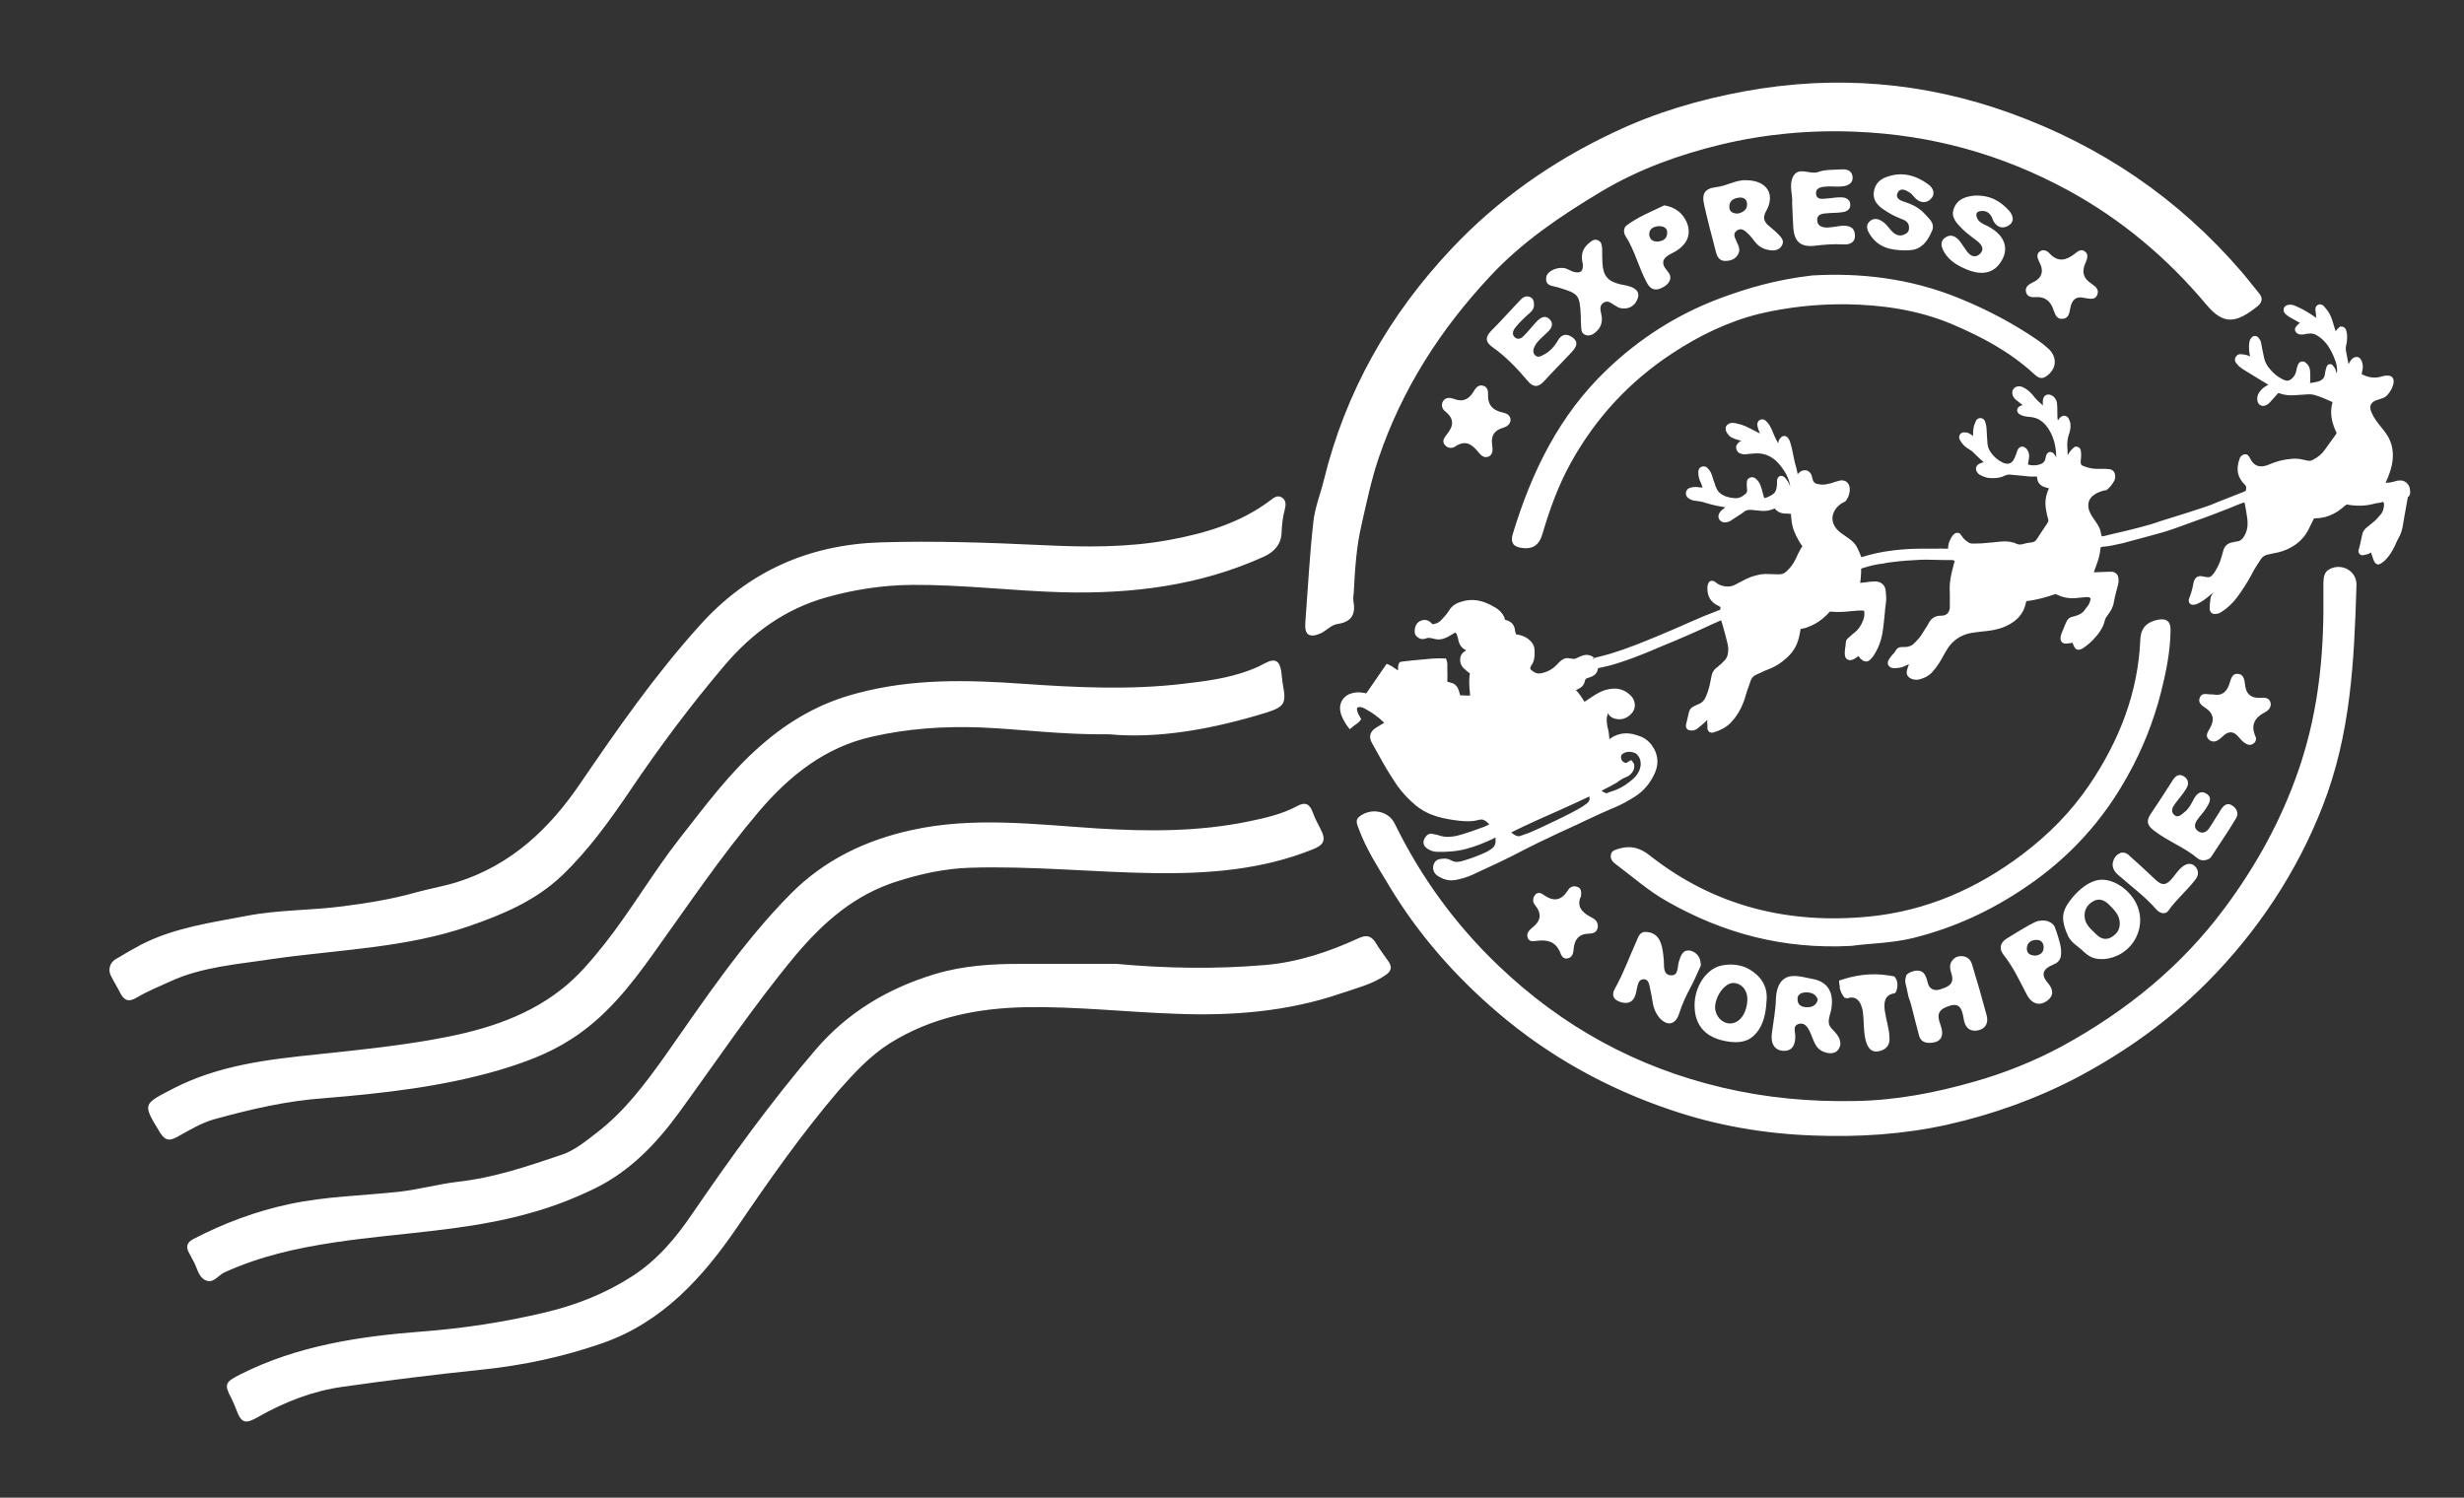 <?xml version="1.0" encoding="utf-8"?>
<!-- Generator: Adobe Illustrator 26.5.0, SVG Export Plug-In . SVG Version: 6.00 Build 0)  -->
<svg version="1.1" id="Layer_1" xmlns="http://www.w3.org/2000/svg" xmlns:xlink="http://www.w3.org/1999/xlink" x="0px" y="0px"
	 viewBox="0 0 864 525.2" style="enable-background:new 0 0 864 525.2;" xml:space="preserve">
<rect x="0" y="0" width="864" height="525.2" fill="#333333" stroke="none"/>
<style type="text/css">
	.st0{fill:#ffffff;}
	.st1{fill:#ffffff;}
	.st2{fill:#ffffff;}
	.st3{fill:#ffffff;}
	.st4{fill:#ffffff;}
	.st5{fill:#ffffff;}
</style>
<path class="st0" d="M612.4,63.2c-3.7-0.2-6.9,2-10.5,2.4c-4.1,0.5-5.3,2.2-4.3,6.4c1.2,5.5,2.7,10.9,4.1,16.4
	c0.4,1.6,1.2,3.1,3.2,3.1c1.8,0,3.5-0.5,4.5-2.2c1.1-1.8,0.1-3.3-0.6-4.9c-0.6-1.3-1.2-2.6,0.3-3.6c1.4-0.9,2.6-0.1,3.6,0.9
	c1,0.9,1.8,2,2.6,3c1.3,1.7,3,2.7,5.1,3c1.7,0.3,3.3,0.1,4.3-1.4c1.2-1.8-0.1-3.1-1.2-4.2c-1.1-1.2-2.4-2.1-3.6-3.2
	c-1.5-1.4-1.7-2.8-0.7-4.7C622.7,68.2,619.6,63.3,612.4,63.2z M609.4,74.9c-2,0-3.1-0.8-3-2.5c0-2.1,1.6-2.9,3.4-3.1
	c1.7-0.2,2.9,0.7,2.8,2.5C612.6,73.7,611,74.5,609.4,74.9z M636.8,68c0.2,2.2,2.3,1.7,3.9,1.6c1.7-0.1,3.5-0.5,5.2-0.4
	c1.5,0.1,3,0.9,2.9,2.7c0,1.6-1.3,2.3-2.7,2.5c-1.8,0.3-3.7,0.2-5.6,0.4c-1.7,0.1-3.5,0.4-3.3,2.6c0.2,2,1.9,2.4,3.6,2.4
	c1.6-0.1,3.2-0.4,4.8-0.6c2.3-0.2,4.6,0.2,4.8,3c0.3,2.9-1.9,3.7-4.2,3.5c-3.4-0.2-6.7,0.1-10,0.5c-5,0.5-7.1-1.6-7.4-6.6
	c-0.1-2.5-0.3-5.1-0.4-8.5c0.3-2.5-1.2-6.1,0.3-9.1c1.9-3.8,5.9-0.6,8.9-1.7c2.4-0.9,5.3-0.7,8-0.9c1.9-0.1,3.7,0.3,4,2.5
	c0.3,2.2-1.5,3.2-3.2,3.4c-1.8,0.3-3.7,0-5.6,0.1C638.8,65.5,636.6,65.7,636.8,68z M669.4,80c0.1-1.8-1.1-2.7-2.6-3.2
	c-2.4-0.9-4.6-2.1-6.7-3.6c-2.1-1.5-3.5-3.4-3-6.1c0.4-2.6,2.1-4.3,4.6-5.1c5.3-1.9,10.1-0.5,14.4,2.6c1.8,1.3,2.7,3.4,0.9,5.2
	c-1.6,1.6-3.7,1.4-5.4-0.3c-0.7-0.7-1.2-1.5-2-2c-1.4-0.9-3.2-1.8-4.2,0.1c-0.9,1.8,0.8,2.7,2.2,3.1c2.7,0.9,5.2,2,7.2,4.2
	c1.6,1.8,3.9,3.4,2.6,6.2c-1.3,2.9-3,5.8-6.6,6.5c-1.2,0.2-2.4,0.2-2.7,0.2c-5.4,0-9.4-1.2-12.1-5.1c-1.1-1.6-2.1-3.5-0.4-5.1
	c1.8-1.6,3.8-0.6,5.4,0.8c1,0.9,1.7,2.1,2.7,3c1.1,1,2.5,1.6,4.1,0.8C668.8,81.8,669.4,81.1,669.4,80z M59.6,344.2
	c-3.9,1.8-7.9,3.4-11.6,5.6c-3,1.8-4.6,1-6-1.9c-0.5-1.1-2-3.5-3.1-5.7c-1.1-2.1-0.4-4.6,1.6-5.8c2.8-1.7,6.8-4,9.1-5.2
	c11.6-5.9,24.2-7.6,36.7-10c11.3-2.2,22.7-1.9,34-3.4c8.6-1.1,17.3-2.5,25.7-4.9c4.8-1.3,9.6-2.1,14.4-3.6
	c18.9-6,32.2-18.6,43.1-34.6c13-19.1,26.2-38,41.7-55.2c16.9-19,38.3-28.5,63.5-29.3c19.2-0.6,38.4,0.1,57.6,1
	c14.5,0.7,29.2,0.8,43.4-1.8c12.6-2.3,25.1-5.9,35.7-13.9c1.2-0.9,2.4-2,4-1.1c1.7,1,1.5,2.8,1.1,4.3c-0.7,2.6-1,5.2-1.1,7.9
	c-0.1,4.2-2.5,6.9-6.2,8.6c-22.5,10.2-46.2,13.1-70.6,12.5c-17.6-0.5-35.1-2.7-52.7-2.6c-10.3,0.1-20.3,1.6-30.2,4.4
	c-14.5,4.1-26,12.5-35.6,23.8c-11.9,14-22.9,28.7-33.2,44c-7.2,10.6-14.6,20.9-23.9,29.8c-9.3,8.8-20.7,13.6-32.6,17.7
	c-22.3,7.7-45.9,8.2-68.9,11.5C83.1,338.2,70.9,339,59.6,344.2z M604.6,365c3.4,0.7,7.2,0.9,10-1.5c3.2-2.7,4.3-6.7,4.7-10.7
	c0.1-0.9,0.1-1.7,0.2-2.6c0.2-4.6-2.2-8-6.1-10.3c-3-1.7-6.5-2-9.8-1.3c-5.4,1.2-9.5,7.5-9.4,14.2
	C594.3,359.5,597.9,363.6,604.6,365z M607.8,344.7c3,0.1,5.1,2.7,4.9,6.2c-0.3,4.8-2.9,8.1-6.2,8c-2.8-0.1-5.1-2.7-5.1-5.7
	C601.5,349.2,604.8,344.7,607.8,344.7z M694.3,89c1.7-1.7,0.5-3.2-0.9-4.4c-1.8-1.4-3.7-2.7-5.3-4.3c-1.9-2-4.3-4.1-2.9-7.4
	c1.4-3.5,4.8-4,6.9-4.3c5.8-0.3,9.4,2,12.4,5.3c1.3,1.5,2,3.6,0.1,5c-2,1.4-4.1,1.1-5.5-1.2c-0.1-0.1-0.1-0.2-0.2-0.4
	c-0.7-2.1-1.9-3.6-4.4-3.3c-0.9,0.1-1.6,0.6-1.5,1.5c0.3,2.2,2.1,2.9,3.8,3.7c5.5,2.8,7.5,6.9,5.6,11.2c-2.4,5.1-6.7,6.5-12.5,4.2
	c-3.2-1.3-6.1-2.9-8-5.9c-1.1-1.8-1.9-3.9,0.2-5.4c2-1.4,3.8-0.4,5.2,1.4c0.8,1.1,1.5,2.2,2.3,3.3C690.8,89.7,692.5,90.7,694.3,89z
	 M845,171.3c-0.4-1.8-1.9-3-3.7-2.8c-0.6,0-1.1,0.2-1.9,0.4c-1.1,0.3-2,0.4-2.9,0.4c0.1-0.3,0.3-0.6,0.4-0.9
	c0.2-0.4,0.4-0.9,0.6-1.4c0.1-0.4,0.2-0.7,0.4-1.1c1.3-3.7,1.7-7.6,0.2-11.3c-1.5-3.7-4.8-6-6.4-9.7c-0.4-0.9-0.8-2-0.4-2.9
	c0.7-1.7,3-1.8,4.7-2.6c2.2-1,5.6-7.6,1.2-7.7c-0.7,0-1.4,0.1-2,0.3c-2.2,0.7-4.4,0.5-6.7-0.6c-0.1-0.1-0.3-0.2-0.4-0.2l0.2-1
	c0.1-0.3,0.1-0.7,0.2-1c0.1-1.2-0.1-2.2-0.7-3.2c-0.5-0.8-1.4-1-2.2-0.7c-0.7,0.3-1.2,0.9-1.5,1.4c-0.2,0.3-0.4,0.6-0.6,1l-0.9-4.7
	c-0.1-0.7-0.1-1.3,0.1-2c0.2-0.7,0.3-1.5,0.3-2.5c0.1-1-0.1-2-0.4-2.9c-0.3-0.7-0.9-1.1-1.7-1.1l-0.3,0L820,115
	c-0.2,0.2-0.4,0.4-0.6,0.6c-0.1,0.2-0.3,0.4-0.4,0.6l-0.5-1.6c-0.2-0.8-0.5-1.5-0.7-2.3c-0.5-1.6-1.3-3.1-2.4-4.3
	c-0.2-0.3-0.5-0.5-0.7-0.8c-0.6-0.5-1.3-0.6-1.9-0.3c-0.6,0.3-0.9,0.9-0.9,1.5c0,0.3,0,0.6,0.1,1l0.1,1c0,0.4,0,0.7,0.1,1.1
	c-0.6-0.4-1.2-0.9-1.9-1.3c-1.8-1.2-3.7-2.2-5.6-3c-0.5-0.2-1.4-0.5-2.3-0.3c-0.7,0.1-1.2,0.5-1.5,1c-0.3,0.7-0.2,1.5,0.4,2.1
	c0.5,0.5,0.9,0.8,1.4,1.1c0.7,0.4,1.5,0.9,2.3,1.3c0.5,0.3,1,0.6,1.5,0.8c-0.1,0.1-0.3,0.2-0.4,0.3c-0.4,0.3-0.8,0.8-1.1,1.2
	c-0.5,0.7-0.3,1.6,0.5,2.2c0.7,0.5,1.4,0.4,1.9,0.4c0.4,0,0.8-0.1,1.1-0.2c0.3,0,0.6-0.1,0.9-0.1c1.3-0.2,2.4,0.1,3.5,0.9
	c1.4,0.9,2.4,2,3.3,3.2c1,1.5,1.9,3.2,2.6,5.2c0.4,0.9,0.6,2,0.7,3.2c0,0.5,0,1-0.2,1.4c-0.1-0.4-0.2-0.9-0.4-1.4
	c-0.2-0.5-0.5-0.9-0.8-1.2l-0.1-0.2c-0.2-0.3-0.6-0.4-1-0.4c-0.4,0-0.8,0.2-1,0.6c-0.2,0.3-0.3,0.6-0.4,1c-0.2,0.7-0.3,1.4-0.4,2.1
	c-0.2,1.2-1,2-2.4,2.4c-0.8,0.2-1.7,0.4-2.6,0.5c0,0-0.2,0-0.2,0c0.1-0.6,0.1-1.2,0.1-1.7c0-0.9,0-1.8-0.1-2.8
	c-0.1-1-0.6-1.9-1.6-2.7c-0.4-0.3-0.9-0.4-1.4-0.3c-0.5,0.1-0.9,0.4-1.1,0.9c-0.2,0.3-0.3,0.7-0.4,1c-0.1,0.3-0.2,0.6-0.2,0.8
	c-0.1,0.3-0.1,0.6-0.2,0.9c-0.3,1.1-0.9,2-1.9,2.7c-0.6,0.4-1.2,0.5-1.8,0.3c-0.4-0.1-0.8-0.3-1.2-0.5c-1.6-0.8-2.9-1.9-4.1-3.3
	c-1.2-1.3-1.9-2.7-2.2-4.1l-0.7-3.4c-0.1-0.7-0.3-1.4-0.4-2.1c-0.1-0.5-0.4-1-0.8-1.5c-0.3-0.4-0.8-0.7-1.3-0.7
	c-0.5,0-1,0.3-1.3,0.7c-0.3,0.4-0.5,0.8-0.6,1.1c-0.1,0.7-0.2,1.3-0.2,1.9c0,1.1,0.1,2.3,0.4,3.5c-0.9-0.5-1.9-0.7-3.2-0.8
	c-0.8-0.1-1.4,0.3-1.8,0.9c-0.5,0.7-0.4,1.6,0.1,2.2c0.4,0.4,0.7,0.9,1.2,1.3c0.6,0.5,1.3,1,2.2,1.5c1.5,0.9,2.9,1.8,4.4,2.7l3.3,2
	c0.1,0,0.1,0.1,0.2,0.1c-0.4,0.2-0.8,0.5-1.2,0.7c-0.9,0.6-1.7,1.4-2.3,2.5c-0.4,0.8-0.5,1.7-0.3,2.6c0.1,0.6,0.5,1.1,1,1.4
	c0.5,0.3,1.1,0.3,1.7,0.1c0.4-0.1,0.8-0.4,1.1-0.6c0.3-0.2,0.5-0.5,0.8-0.8l2.5-2.8c0.2-0.2,0.3-0.2,0.5-0.1c0.1,0,0.3,0.1,0.4,0.1
	l0.2,0.1c1.4,0.4,2.9,0.6,4.3,0.5l1.8-0.1c1-0.1,2.1-0.1,3.1-0.2c1-0.1,1.9,0,2.9,0.3c2,0.6,4,1.5,6,2.4c-0.8,2.9-0.6,5.8,0.6,8.9
	c0.2,0.5,0.4,1.1,0.7,1.6c0.2,0.3,0.1,0.5-0.1,0.8c-1.3,1.8-2.6,3.6-3.9,5.4c-1,1.5-2.4,2.6-4.1,3.5c-0.7,0.4-1.4,0.5-2.1,0.3
	c-0.3-0.1-0.6-0.1-0.9-0.2c-0.3-0.1-0.7-0.1-1-0.2c-1.1-0.3-2.3-0.3-3.6-0.2c-2.7,0.2-5.4,0.9-7.9,2c-0.6,0.3-1.3,0.5-2.1,0.6
	c-1.7,0.2-3-0.4-4-1.9c-0.1-0.2-0.3-0.4-0.4-0.7c-0.1-0.2-0.3-0.5-0.4-0.7c-0.5-0.8-1-0.9-1.4-0.9c-0.3,0-0.9,0.1-1.5,0.7
	c-0.2,0.2-0.4,0.5-0.5,0.9c-1.1,3.1-0.9,5.7,0.9,8c0.3,0.4,0.6,0.7,0.9,1c0.5,0.5,0.6,0.9,0.5,1.5c0,0.2-0.1,0.5-0.1,0.7
	c-0.2,0.1-0.4,0.2-0.6,0.3c-2.9,1.1-5.7,2.3-8.6,3.4l-1.5,0.6c-1.2,0.5-2.4,1-3.7,1.4c-3.5,1.2-7.1,2.3-10.6,3.4l-4.8,1.5
	c-0.4,0.1-0.8,0.3-1.2,0.4c-0.7,0.2-1.4,0.5-2.1,0.7c-2.7,0.8-5.5,1.5-8.3,2.2c-2.1,0.5-4.3,1-6.4,1.5l-1.6,0.4
	c-0.4,0.1-0.7,0.1-1.1,0.2c-0.2-0.5-0.3-1-0.4-1.6c-0.7-3.3-3.9-5.3-4.3-8.7c-0.4-3.4,2.6-5.1,5.5-5.8c0.3-0.1,0.5-0.1,0.8-0.1
	c1.1-0.8,1.9-1.9,2.4-2.7c0.2-0.3,0.5-0.8,0.6-1.2c0.2-1,0.1-1.8-0.3-2.5c-0.4-0.6-1.1-1-1.9-1c-0.1,0-0.2,0-0.3,0
	c-0.2,0-0.4-0.1-0.6-0.1l-0.5,0c-1,0-1.9,0-2.9,0c-1.3,0-2.9-0.3-4.6-1c-0.6-0.2-0.9-0.6-0.9-1.2c0-0.5,0-1,0.1-1.5
	c0.1-0.8,0.1-1.8-0.1-2.8c-0.1-0.6-0.5-1-1.1-1.2c-0.5-0.2-1-0.1-1.4,0.3c-0.4,0.4-0.9,0.8-1.3,1.4c-0.3,0.4-0.5,0.7-0.8,1.2l0-0.4
	c0-0.8,0-1.7-0.1-2.5c-0.1-1.6,0.1-3.2,0.7-4.8c0.3-0.9,0.5-1.9,0.4-3.1c0-0.6-0.3-1.3-0.6-2c-0.3-0.6-0.8-0.9-1.4-1
	c-0.6-0.1-1.2,0.2-1.7,0.7c-0.3,0.3-0.5,0.6-0.7,1c-0.2-0.9-0.2-1.9-0.2-3.1c0-0.9,0-1.9-0.1-2.8c0-0.8-0.4-1.5-0.9-2.2
	c-0.3-0.4-0.8-0.7-1.3-0.9c-0.5-0.2-1.1-0.2-1.6,0c-0.5,0.2-0.9,0.7-1,1.2c-0.2,0.5-0.2,1.1-0.2,1.5c0,0.3,0,0.7,0.1,1
	c-1.2-1-2.2-1.9-3-2.9c-0.3-0.4-0.6-0.8-1-1.2c-1-1.1-2-1.8-3-2.3c-0.6-0.3-1.3-0.4-1.9-0.3c-1.2,0.2-2,1.2-1.9,2.4
	c0.1,0.9,0.5,1.7,1.3,2.3c0.6,0.5,1.3,1,1.9,1.5l0.5,0.4c-0.2,0-0.4,0-0.5,0.1c-0.8,0.2-1.4,0.8-1.5,1.5c0,0.4,0.1,1.2,1.1,1.7
	c0.3,0.1,0.6,0.3,0.9,0.4l0.4,0.1c0.7,0.1,1.3,0.3,2,0.3c1.5,0.1,2.6,0.5,3.6,1.1c1.4,0.9,2.6,2.2,3.6,4.1c1.4,2.6,2.1,5.6,2.1,9
	c-0.2-0.4-0.4-0.8-0.7-1.2c-0.4-0.5-1-0.8-1.6-0.7c-0.5,0.1-1,0.5-1.2,1.2c-0.1,0.2-0.1,0.4-0.2,0.7c0,0.2-0.1,0.4-0.1,0.6
	c-0.3,1-0.9,1.5-1.8,1.8c-1.4,0.5-2.8,0.5-4.3,0.1l0.2-1.3c0.1-0.5,0.2-0.9,0.2-1.4c0.1-1-0.2-2-0.9-2.8c-0.5-0.6-1.1-0.8-1.7-0.8
	c-0.6,0.1-1.1,0.5-1.4,1.1c-0.1,0.2-0.2,0.5-0.3,0.8c0,0.1-0.1,0.2-0.1,0.4l-0.3,0.7c-0.2,0.6-0.4,1.1-0.7,1.6
	c-0.7,1.3-1.9,1.7-3.4,1.2c-1.9-0.8-3.5-2.1-4.8-4c-0.6-0.9-0.9-1.9-1-2.9l-0.3-4.7c0-0.4,0-0.8-0.1-1.2c-0.1-0.7-0.2-1.2-0.4-1.7
	c-0.4-1.1-1.2-1.3-1.7-1.3c-0.7,0-1.3,0.4-1.6,1.1l-0.1,0.3c-0.2,0.5-0.5,1.1-0.6,1.7c-0.2,1-0.3,2.1-0.2,3.2c0,0-0.1,0-0.1-0.1
	c-0.4-0.3-0.8-0.5-1.3-0.8c-0.5-0.3-1.1-0.4-1.7-0.4c-0.7,0-1.3,0.3-1.6,0.8c-0.3,0.5-0.3,1.2,0,1.8c0.7,1.3,1.6,2.3,2.7,3l0.2,0.1
	c0.7,0.5,1.5,0.9,2.1,1.6c1.1,1.1,2.2,2.2,3.4,3.2c-0.7,0.1-1.3,0.4-1.7,0.6c-0.5,0.3-0.9,0.8-1,1.3s0,1.1,0.4,1.6
	c0.3,0.5,0.7,0.8,1.1,1l0.2,0.1c0.6,0.3,1.3,0.6,2.1,0.8c2.6,0.4,4.7,0.1,6.5-0.8c0.5-0.2,0.9-0.3,1.4-0.3c0.6,0.1,1.2,0.1,1.8,0.2
	l0.3,0c0.7,0.1,1.4,0.1,2.2,0.2c1.5,0.2,3.1,0.4,4.8,0.3c0.2,0,0.4,0,0.6,0.1c0,1.6,0.7,2.7,2.1,3.4c0.4,0.2,0.9,0.3,1.5,0.5
	c0.2,0.1,0.4,0.1,0.6,0.1c-1.2,2.4-1.6,5.1-1,7.9c0.2,1.1,0.4,2.1,0.7,3c0.1,0.4,0.1,0.7-0.1,1c-0.4,0.7-0.8,1.3-1.3,2l-2.7,4.1
	c-0.4,0.6-0.9,0.9-1.7,1c-1.2,0.1-2.2,0.3-3.1,0.6c-0.7,0.2-1.3,0.2-1.9,0c-1.7-0.8-3.6-1.1-5.7-0.9c-1,0.1-1.9,0.2-2.9,0.3
	c-1.1,0.1-2.3,0.2-3.4,0.3c-1,0.1-1.9,0.1-2.9,0.1l-1,0c-0.4,0-0.9-0.1-1.4-0.5c-0.8-0.5-1.4-1-1.9-1.7c-0.3-0.4-0.5-0.7-0.8-1.1
	c-0.5-0.6-1.5-0.6-2.1-0.1c-0.3,0.2-0.5,0.5-0.7,0.7c-0.7,1.1-1.5,2.5-1.5,4.3c0,0.1,0,0.1,0,0.2c0,0-0.1,0-0.1,0
	c-0.4,0-0.8,0-1.3,0c-0.7,0-1.4-0.1-2.1,0c-0.9,0-1.9,0-2.8,0c-0.9,0-1.8,0-2.8,0c-3.5,0-6.8,0.2-10.1,0.6
	c-4.2,0.5-7.8,1.3-11.2,2.4l-0.3-0.7c-0.3-0.8-0.7-1.7-1.1-2.5c-1.8-3.9-6.6-4.5-8.3-8.3c-1.5-3.3,0.9-6.8,4-8
	c0.1-0.2,0.3-0.3,0.4-0.5c0.9-1.3,1.3-2.7,1.2-4.1c-0.1-1.4-0.7-2-1.2-2.4c-0.5-0.3-1.3-0.7-2.6-0.3l-0.3,0.1
	c-0.3,0.1-0.5,0.1-0.8,0.2c-1,0.4-2.1,0.7-3.2,0.9c-1,0.2-2,0.2-3.3-0.1c-0.9-0.2-1.4-0.7-1.6-1.6l-0.1-0.4
	c-0.1-0.4-0.2-0.7-0.3-1.1c-0.3-0.8-0.9-1.3-1.6-1.6c-0.7-0.2-1.5-0.1-2.2,0.3c-0.4,0.3-0.7,0.6-1.1,1c0-0.1,0-0.1,0-0.2
	c-0.1-0.7-0.3-1.5-0.5-2.3c-0.5-1.6-0.8-3.2-1.1-4.7c-0.2-0.8-0.3-1.6-0.5-2.3c-0.2-0.7-0.4-1.4-0.6-2.1c-0.2-0.5-0.5-0.9-0.7-1.2
	c-0.6-0.7-1.5-0.8-2.2-0.3c-0.4,0.4-0.7,0.7-0.9,1.1c-0.2,0.4-0.2,0.7-0.3,1.1l0,0.2c0,0,0-0.1,0-0.1c-0.6-1.2-1.3-2.5-1.8-3.8
	c-0.3-0.9-0.8-1.8-1.3-2.7c-0.3-0.5-0.7-0.9-1.1-1.3l-0.2-0.2c-0.6-0.5-1.3-0.6-1.9-0.3c-0.7,0.3-1,1-1,1.6c0,0.4,0.1,1,0.3,1.6
	c0.2,0.6,0.4,1.1,0.6,1.6l-1.4-0.7c-1.3-0.7-2.5-1.3-3.8-1.9c-0.9-0.4-1.7-0.6-2.6-0.8l-0.7-0.2c-0.4-0.1-0.9-0.1-1.4-0.1
	c-0.8,0.1-1.5,0.5-1.9,1.1c-0.3,0.6-0.3,1.4,0.1,2.1c0.6,1.1,1.3,1.8,2.2,2.1c0.6,0.3,1.3,0.5,2,0.7c0.3,0.1,0.6,0.2,1,0.3
	c-0.5,0.2-1,0.5-1.4,1.1c-0.4,0.5-0.5,1-0.4,1.6c0.1,0.5,0.4,1,0.8,1.4c0.6,0.4,1.3,0.6,2.1,0.6c0.4,0,0.8,0,1.2-0.1l1.3-0.1
	c0.6-0.1,1.1-0.1,1.7-0.1c2.4-0.1,4.5,0.7,6.4,2.2c1.3,1.1,2.4,2.5,3.5,4.2c0.8,1.3,1.4,2.7,1.7,4c0.1,0.4,0.2,0.8,0.2,1.2
	c-0.1-0.2-0.2-0.4-0.2-0.6c-0.4-0.9-0.9-1.7-1.6-2.5c-0.6-0.6-1.2-0.7-1.6-0.6c-0.7,0.1-1.1,0.8-1.2,1.6c0,0.2,0,0.4,0,0.6
	c0,0.1,0,0.3,0,0.4c-0.1,3.1-0.9,3.8-3.5,4.9c-0.2,0.1-0.4,0.1-0.6,0.2c-0.4,0.1-0.4,0-0.5-0.3c0-0.1,0-0.2-0.1-0.3
	c0-0.1,0-0.3-0.1-0.4l-0.2-0.7c-0.2-0.7-0.3-1.4-0.6-2.1c-0.3-1-0.8-2.1-1.8-2.9c-0.7-0.6-1.4-0.7-2.1-0.4c-1.1,0.4-1.1,1.5-1.1,1.9
	c0,0.3,0,0.7,0,1c0,0.4,0.1,0.8,0.1,1.2c0.1,0.7-0.1,1.3-0.8,1.8c-1.2,1-2.3,1.4-3.5,1.3c-1.2-0.1-2.2-0.3-3.1-0.6
	c-1.6-0.6-2.7-1.5-3.3-2.8c-0.3-0.6-0.5-1.2-0.7-1.9l-0.3-0.8c-0.1-0.3-0.2-0.6-0.3-0.9c-0.2-0.7-0.4-1.4-0.7-2
	c-0.3-0.6-0.7-1.1-1.2-1.6c-0.5-0.6-1.3-0.7-2.1-0.4c-0.7,0.3-1.1,0.9-1.1,1.8c0,0.8,0.1,1.9,0.5,2.9l0.4,0.9
	c0.2,0.4,0.3,0.8,0.5,1.3c0.1,0.1,0.1,0.3,0.1,0.3c-0.3,0.1-0.7,0-1.1,0c-1-0.2-2-0.2-3.1,0.1c-0.8,0.2-1.4,0.7-1.6,1.5
	c-0.2,0.8,0.1,1.6,0.7,2.1c0.5,0.4,1,0.6,1.5,0.8c0.4,0.1,0.8,0.2,1.2,0.2c0.2,0,0.4,0.1,0.6,0.1l0.7,0.1c0.6,0.1,1.2,0.2,1.7,0.4
	c1.6,0.5,3.1,0.9,4.6,1.2c0.9,0.2,1.9,0.3,2.8,0.5c-0.1,0.1-0.3,0.2-0.4,0.3c-0.3,0.2-0.6,0.5-0.9,0.7c-0.5,0.5-0.8,0.9-1,1.4
	c-0.2,0.6-0.2,1.3,0.2,1.9c0.4,0.6,1.1,1,1.8,1c0.7,0,1.4-0.2,2-0.5l2.9-1.9c0.7-0.4,1.4-0.9,2-1.4c0.7-0.5,1.5-0.7,2.6-0.6l1,0.1
	c0.7,0.1,1.3,0.1,2,0.2c1.5,0.2,3.1,0,4.6-0.6c0.2-0.1,0.3-0.1,0.5-0.2c1.2,1.6,2.9,1.8,4.1,1.8c0.5,0,1,0,1.5,0.1l0.1,0
	c0,0.1,0,0.3,0,0.4c0.1,1.5,0.3,3,0.7,4.5c0.6,1.9,1.5,3.7,2.7,5.6l0.6,0.8c-1,1.6-1.8,3.2-2.4,4.6c-0.7,1.5-1.7,2.9-3.2,4.3
	c-0.8,0.7-1.6,1-2.6,1c-1.3,0-2.5-0.1-3.8-0.1c-1.5-0.1-2.9,0.1-4.3,0.5c-1.6,0.4-3.1,1-4.7,1.9l-1,0.5c-0.5,0.3-1,0.5-1.5,0.8
	c-1.1,0.6-2.3,0.8-3.7,0.6c-1.2-0.2-2.3-0.6-3.2-1.4c-0.6-0.5-1.2-0.6-1.7-0.5c-0.6,0.2-0.9,0.7-1.1,1.5c-0.1,0.2-0.1,0.5-0.1,0.8
	c-0.1,2.6,0.8,4.5,2.7,5.8c0.3,0.2,0.6,0.4,0.9,0.5l0.5,0.3c0.2,0.1,0.3,0.2,0.5,0.3l-0.1,0.9l-3.3,1.3c-0.9,0.4-1.9,0.7-2.8,1.1
	c-1.8,0.8-3.5,1.5-5.3,2.3c-2.9,1.3-5.9,2.6-8.8,3.8l-1.9,0.8c-5.3,2.2-10.7,4.4-16.3,6.1c-2.1,0.6-4,1.1-5.7,1.5
	c-0.1,0-0.1,0-0.2,0l0,0.2c0,0-0.3,0.4-0.3,0.4l0.2-0.8c-1.3-1-2.8-1.1-4.5-0.4c-0.5,0.2-0.9,0.4-1.3,0.6c-0.7,0.4-1.2,0.4-1.7,0.3
	c-0.3-0.1-0.7-0.1-0.8-0.1c-1.5-0.4-2.6,0.3-3.3,0.9c-0.4,0.3-0.8,0.7-1.1,1.1c-1.4,1.5-3.1,2.6-5.3,3.1c-1.4,0.4-2.5,0.1-3.7-0.9
	c-0.6-0.5-0.7-0.7-0.2-1.7c1-1.3,1.2-2.8,1.2-4.1c0-0.2,0-0.4,0-0.6c0-0.2,0-0.4,0-0.6c0-1.3-0.5-2.4-1.5-3.4
	c-1.1-1.1-2.4-1.7-3.7-2l-0.3-0.1c-0.4-0.1-0.9-0.1-1-0.2c-0.1-0.1-0.2-0.6-0.3-1l-0.1-0.4c0-0.1,0-0.1,0-0.2
	c-0.2-1.5-1-2.6-2.6-3.2c-0.3-0.1-0.6-0.2-0.9-0.3c-0.1-1-0.7-1.8-1.2-2.4c-0.8-1-1.8-1.7-2.8-2.2c-3.9-2.3-7.6-2.9-11.3-1.7
	c-1.4,0.4-3.2,1.2-4.3,3.1c-0.7,1.2-1.8,2.3-2.7,3.3c-0.8,0.9-1.9,1.4-3.1,1.5c-0.2-0.2-0.4-0.4-0.6-0.6c-1.2-1.2-3-1.2-4.4-0.1
	c-1.1,0.9-1.6,3.1-1,4.4c0.2,0.3,0.4,0.5,0.6,0.7c0.9,0.8,2,1,3,0.6c0.9-0.4,1.8-0.2,2.9,0.1c1.4,0.4,2.8,0.3,4.3-0.4
	c0.6-0.3,1.2-0.6,1.8-1l0.4-0.2c0.3-0.2,0.6-0.4,1-0.6c0.3,0.2,0.5,0.6,0.7,1.2c0.2,0.5,0.3,1.1,0.4,1.6c0.4,1.7,1.3,2.8,2.7,3.4
	c-0.1,0.1-0.3,0.3-0.5,0.4l-0.3,0.2c-1,0.8-1.4,1.9-1.3,3.2c0.1,0.9,0.5,1.7,1,2.3c0.4,0.4,0.9,0.8,1.3,1.2l0.4,0.3
	c0.2,0.2,0.4,0.4,0.7,0.5c-0.3,2.1-0.3,4.2,0,6.6c0,0.4,0.1,0.8,0.1,1.2c-1.1,0-2.3,0-3.5-0.1l-0.1-0.3c-0.1-0.6-0.3-1.1-0.5-1.7
	c-0.4-1.1-1.1-1.8-2-2.2c-0.5-0.2-1.1-0.3-1.7-0.5c-0.1,0-0.1,0-0.2,0c0-0.2,0-0.4,0-0.6c0-0.9,0.1-1.9,0-2.8c0-0.5,0-0.9,0-1.4
	c0-0.9,0.1-1.9-0.3-2.9l-0.2-0.5l-0.5,0c-2.1-0.1-4.1,0-6,0.2c-1.8,0.2-3.6,0.3-5.4,0.5l-1.7,0.2c-0.7,0.1-1.5,0.1-2.2,0.3l-0.4,0.1
	l-0.2,0.3c-0.4,0.7-0.4,1.5-0.4,2.1c0,0.2,0,0.4,0,0.5c-0.3-0.2-0.6-0.4-0.9-0.6c-0.8-0.6-1.6-1.1-2.5-1.5l-0.6-0.2l-7.1,10.3
	l-0.1,0c-0.4-0.1-0.8-0.1-1.2-0.2c-1.2-0.2-2.4-0.2-3.8,0.2c-2.7,0.7-4.4,3.1-4.1,5.8c0.1,0.6,0.2,1.3,0.5,2
	c0.6,1.6,1.4,2.9,2.4,4.2l0.5,0.6l0.6-0.5c0.3-0.3,0.7-0.5,1-0.8c0.7-0.5,1.5-1,2.1-1.8l0.3-0.4l-0.5-0.9c-0.2-0.4-0.4-0.8-0.6-1.1
	c-0.2-0.4-0.3-0.9-0.4-1.5c0-0.4,0.1-0.6,0.5-0.7c0.4-0.1,0.7-0.1,1.1,0c0.4,0.1,0.8,0.3,1.2,0.5c2.2,1.2,4.6,2.8,6.6,4.8
	c0.1,0.1,0.1,0.1,0.1,0.2c-0.2,0.2-0.4,0.3-0.7,0.4c-0.3,0.2-0.6,0.3-0.8,0.5c-0.6,0.3-1.1,0.7-1.6,1c-1.9,1.3-2.3,3.1-1.1,5.2
	l3.8,6.8c1.7,3,3.3,5.5,4.9,7.9c1.9,2.7,4.2,5.1,6.6,7.1c2.2,1.8,4.7,3.1,7.4,3.9c2.4,0.7,5,1.2,7.8,1.5c2.1,0.2,4.5,0.4,6.9-0.3
	c0.1,0,0.3-0.1,0.6-0.1c0.7-0.1,1.2,0.1,1.8,0.5c0.6,0.4,1,0.8,1.3,1.2c-1.2,0.6-2.1,1-3.1,1.3c-0.9,0.3-1.9,0.7-2.8,1
	c-0.5,0.2-1,0.3-1.5,0.5c-1.3,0.4-2.7,0.9-4,1.2c-2.4,0.5-4.3,0.5-6-0.1c-0.7-0.2-1.4-0.4-2.1-0.5l-0.5-0.1c-0.9-0.2-1.7,0.2-2.3,1
	c-1.2,1.6-1,3.1,0.6,4.2c0.4,0.3,1,0.6,1.6,0.8c0.6,0.2,1.2,0.3,1.8,0.3c3.9,0.1,7.3-0.2,10.5-1.1c3.3-0.9,6.4-2.2,9-3.4l0.3-0.2
	c0.2-0.1,0.5-0.2,0.7-0.3c0,0.1,0,0.3,0,0.6c0,0.1,0,0.3,0,0.4c0.1,1.3-0.4,2.3-1.6,3.1c-0.7,0.5-1.4,0.9-2.1,1.2
	c-2.6,1.2-5.4,2.2-8.2,3c-1.6,0.4-2.6,0.3-3.7-0.3c-1.5-0.9-3.1-0.6-4.2-0.4c-0.8,0.2-1.4,0.7-1.8,1.6c-0.7,1.6-0.1,3.4,1.4,4.3
	c0.4,0.3,0.9,0.5,1.3,0.7c1,0.5,2.2,0.8,3.3,0.8c0.5,0,1,0,1.5-0.1c2.1-0.4,4.1-1,5.9-1.8c6.3-2.9,12.4-5.7,18.4-8.9
	c1.6-0.8,3.2-1.6,4.8-2.4c4.5-2.2,9.1-4.3,13.7-6.4l2.7-1.3c3.3-1.5,6.6-3.1,10-4.5c2.7-1.1,5.2-2.5,7.7-4.1c2.9-1.9,5.1-4.5,6.7-8
	c1.3-2.8,1.3-5.7-0.1-8.4c-1.3-2.5-3.2-4.1-5.6-4.8l-0.2-0.1c-0.6-0.2-1.2-0.3-1.8-0.5c-2.9-0.6-5.6-0.1-8.2,1.8l0-0.3
	c-0.1-1.2-0.2-2.5-0.6-3.8c-0.2-0.7-0.2-1.4-0.3-2.1l0-0.2c-0.1-0.9,0.1-1.7,0.4-2.7c0.5,1,1.3,1.6,2.4,1.9c2.2,0.6,4.2,0,5.8-1.7
	c1-1,1.4-2.4,1.2-3.7c-0.2-1.1-0.7-2.1-1.6-2.9c-1.7-1.6-3.8-2.4-6.1-2.2c-1.9,0.1-3.7,0.7-5.6,1.8c-0.9,0.5-1.7,1.1-2.5,1.6
	c-0.5,0.3-1,0.7-1.5,1c-0.1,0.1-0.2,0.1-0.3,0.2c-0.3-0.5-0.6-0.9-0.9-1.4c-0.2-0.3-0.5-0.7-0.7-1c-0.2-0.3-0.4-0.5-0.6-0.8
	c-0.2-0.3-0.5-0.5-0.7-0.8c-0.1-0.1-0.1-0.1-0.2-0.1c0.3-0.1,0.6-0.2,0.9-0.4c1.2-0.5,2-1.4,2.3-2.7c0-0.1,0-0.2,0.1-0.3
	c0.1-0.4,0.4-0.7,0.8-0.8c0.4-0.1,0.8-0.3,1.2-0.4c1.5-0.6,2.3-1.5,2.5-2.9c0-0.1,0-0.1,0.1-0.2c0.5-0.1,1-0.2,1.4-0.3
	c1.3-0.3,2.7-0.6,4-1c4.1-1.2,8.3-2.8,12.9-4.7l2.8-1.2c3.7-1.5,7.3-3,10.9-4.6c2.5-1.1,5-2.2,7.5-3.4l3.6-1.6l0.4,1.3
	c0.5,1.7,1,3.4,1.4,5.1l0.1,0.4c0.3,1.1,0.6,2.2,0.6,3.3c0,1.7-0.3,2.9-1.2,3.9c-0.5,0.5-1,1-1.5,1.5c-0.3,0.2-0.6,0.4-0.8,0.7
	c-0.3,0.2-0.5,0.4-0.8,0.6c-0.8,0.7-1.3,1.5-1.5,2.5c-0.1,0.3-0.1,0.6-0.2,0.9c-0.1,0.3-0.1,0.6-0.2,1c-0.3,1.8-0.8,3.5-1.5,5.3
	c-0.6,1.5-1.5,2.5-2.9,3c-0.4,0.1-0.7,0.3-1.1,0.5l-0.4,0.2c-0.9,0.4-1.5,1.1-1.7,2.1l-0.3,1.3c-0.2,1-0.5,2-0.7,3
	c-0.2,1,0.3,1.8,1.2,2c0.5,0.1,1,0.1,1.5,0c0.5-0.1,1-0.4,1.4-0.7c0.9-0.8,1.9-1.5,2.7-2.3c0.2-0.2,0.5-0.5,0.7-0.7
	c-0.1,0.5-0.1,1.1,0,2l0,0.5c0,0.2,0,0.4,0,0.6c0.1,0.5,0.3,0.9,0.7,1.2c0.4,0.2,0.8,0.3,1.3,0.2c2.6-0.8,4.5-1.8,6-3.3
	c2-2,3.6-4.6,4.7-7.5c0.3-0.7,0.5-1.5,0.7-2.2c0.2-0.5,0.3-1,0.5-1.6c0.4-1.2,0.9-2.5,1.3-3.7c0.3-0.9,1-1.6,1.9-2
	c0.7-0.3,1.4-0.6,2-0.9c0.8-0.4,1.5-0.7,2.3-1c2.4-0.9,4.6-2.3,6.5-4.1c2.1-1.9,3.4-4.1,4.1-6.7c0.2-1,0.5-2,0.6-3
	c0.1-0.4,0.1-0.4,0.3-0.4c0.6-0.1,1.2-0.2,1.8-0.4c2.3-0.8,4.5-2,6.5-3.9c0.5-0.4,1-0.9,1.4-1.4c0.3-0.3,0.5-0.4,0.9-0.3
	c2.2,0.2,4.1,0.1,6-0.1c1.1-0.1,2.3-0.2,3.4-0.3c0.5,0,1.1,0,1.6,0c0.3,0,0.4,0.1,0.4,0.1s0.1,0.1,0.1,0.3c0.1,1,0,2-0.4,3
	c-0.7,1.9-1.7,3.3-3,4.3c-0.5,0.4-1,0.8-1.5,1.3l-0.7,0.6c-0.6,0.5-0.9,1.1-0.9,1.9c0,0.5-0.1,1.1-0.2,1.6c0,0.3-0.1,0.7-0.1,1
	c0,0.5-0.1,0.9,0,1.4c0,0.7,0.3,1.3,0.8,1.6c0.5,0.3,1.1,0.4,1.7,0.2c0.7-0.2,1.2-0.6,1.8-1c0.2-0.1,0.4-0.2,0.5-0.4
	c0.3,0.6,0.6,1,1.3,1.5c1,0.7,2,0.6,2.8-0.2c0.4-0.4,0.8-0.8,1.1-1.3c1.7-2.5,2.8-5.4,3.3-8.8c0.3-2.1,0.5-4.2,0.7-6.3
	c0.1-1.2,0.2-2.3,0.4-3.5c0.2-1.5,0-3-0.1-4.3c-0.2-2-1.7-3.2-3.7-3.2c-0.9,0-1.8,0.1-2.7,0.2l-0.5,0.1c-0.4,0-0.7,0.1-1.1,0.1
	c-0.3,0-0.6,0.1-0.9,0.1l0-0.3c0.1-0.7,0.2-1.4,0.2-2.1c0.1-0.7,0.1-1.5,0.1-2.2l0-0.4l0.3-0.1c2.3-0.7,4.6-1.4,6.9-1.6
	c0.4,0,0.8-0.1,1.1-0.2c0.4-0.1,0.7-0.1,1.1-0.2l1.6-0.2c1.6-0.2,3.2-0.4,4.8-0.5l1.7-0.1c2.3-0.2,4.7-0.3,7.1-0.2
	c1.7,0,3.3,0.1,5,0.1l2.2,0c0.5,0,0.8,0.1,1,0.4c-0.1,0.3-0.2,0.7-0.3,1l-0.3,1.2c-0.3,1.1-0.6,2.3-0.8,3.5c-0.4,2-0.4,3.9-0.3,5.8
	l0,0.8c0,0.4,0,0.9,0,1.3c0,0.9,0,1.7,0,2.6c-0.1,1.9-1.3,3-3.1,2.9c-1.9,0-3.3,0.8-4.2,2.4c-0.2,0.4-0.4,0.7-0.6,1.1l-0.6,0.9
	c-0.5,0.8-1,1.6-1.5,2.4c-0.6,0.9-1.4,1.8-2.4,2.8c-0.8,0.9-1.9,1.3-3.2,1.4l-0.5,0c-0.3,0-0.5,0-0.8,0c-0.9,0-1.6,0.4-2,1.1
	c-0.3,0.6-0.8,1.2-1.3,1.7c-0.2,0.2-0.4,0.4-0.5,0.6c-0.3,0.4-0.6,0.8-0.8,1.2c-0.3,0.5-0.3,1-0.2,1.5c0.2,0.5,0.6,0.9,1.1,1.1
	c0.4,0.2,0.8,0.2,1.1,0.2c1,0,2.1-0.1,3.2-0.5c0.7-0.3,1.4-0.6,2-0.9c-0.1,0.2-0.2,0.3-0.2,0.5c-0.2,0.5-0.4,1-0.5,1.6
	c-0.5,1.6,0.5,2.7,1.7,3.1c0.6,0.2,1.5,0.4,2.4,0.2c2.1-0.5,3.7-1.4,4.9-2.8c1.2-1.4,2.2-2.8,3.1-4.4l0.1-0.2
	c0.7-1.3,1.5-2.7,2.3-3.9c1.7-2.4,4-4,6.9-4.8c0.7-0.2,1.5-0.3,2.3-0.4l0.6-0.1c0.6-0.1,1.1-0.1,1.7-0.2c1.6-0.2,3.2-0.3,4.9-0.7
	c2.5-0.5,4.7-1.5,6.5-2.8c2.2-1.6,3.6-3.7,4.2-6.3c0.1-0.3,0.1-0.6,0.2-0.9c3.7-0.4,7.1-1.4,10.3-2.5c2.3,1.2,4.6,1.7,7.4,1.4
	l3.2-0.3c0.3,0,0.5,0,0.8,0c0.3,0,0.5,0.1,0.7,0.3c0.2,0.2,0.2,0.5,0.1,0.6c-0.1,0.6-0.3,1.1-0.5,1.5c-0.3,0.5-0.6,1-1,1.4
	c-0.2,0.2-0.3,0.5-0.5,0.7c-0.6,0.9-1.5,1.5-2.7,1.9c-0.5,0.2-0.9,0.3-1.3,0.4c-1.2,0.2-2,0.8-2.5,2l-0.4,0.9
	c-0.4,1.1-0.9,2.1-1.3,3.2c-0.2,0.5-0.3,1.1-0.3,1.6c0,0.5,0.2,1,0.5,1.3c0.3,0.3,0.8,0.5,1.3,0.5c0.6,0,1.2-0.1,1.9-0.2
	c0.1,0,0.3-0.1,0.4-0.1c0.1,0,0.1,0,0.1,0l0.3,0.7c0.3,0.7,0.6,1.5,1.4,1.7c0.7,0.2,1.5-0.2,2-0.5c1.8-1.2,3.2-2.5,4.3-3.8
	c1.9-2.1,2.9-4,3.4-6.1c0.1-0.5,0.4-0.9,0.8-1.5c1.3-1.6,2.1-3.2,2.3-4.7c0.4-2.2,1-4.3,1.5-6.2c0.2-0.7,0.2-1.5,0.1-2.4
	c-0.2-1.2-1-1.9-2.2-2.1c-0.3,0-0.7,0-1.2,0l-5.2,0.2l0.3-0.9c0.4-1,0.7-2,1.1-3.1c0.6-1.7,0.8-3.3,1-4.8c0.3-0.1,0.6-0.2,0.9-0.2
	l0.3,0c2.1-0.2,4.2-0.7,6.5-1.2c3.3-0.9,6.7-1.8,10-2.7c2.7-0.7,5.5-1.5,8.3-2.5c1.2-0.4,2.4-0.9,3.6-1.3l4.4-1.6
	c2.2-0.8,4.3-1.5,6.5-2.4c1.5-0.6,2.9-1.1,4.4-1.7c0.9-0.4,1.8-0.7,2.7-1.1l0.2-0.1c0.9-0.3,1.7-0.7,2.6-0.9c0,0.1,0.1,0.2,0.1,0.3
	c0.3,1.6,0.6,3.1,0.8,4.7c0.1,0.7,0.2,1.3,0.2,2c0.1,1.7-0.3,3.4-1.3,5c-0.6,1-1.4,1.6-2.4,1.7c-0.4,0-0.8,0.1-1.1,0.2l-0.5,0.1
	c-1.8,0.3-2.9,1.4-3.3,3.2c-0.1,0.4-0.2,0.7-0.3,1.1c-0.1,0.3-0.2,0.7-0.3,1c-0.4,1.5-1.1,3.1-2.2,4.9c-0.3,0.5-0.7,1-1.1,1.4
	c-0.4,0.5-0.9,0.7-1.6,0.6c-0.4,0-0.9-0.1-1.3-0.2c-0.8-0.2-1.7-0.3-2.4,0.2c-0.6,0.4-1,1.1-1.2,2.2c-0.3,1.8-0.8,3.5-1.4,5
	c-0.1,0.2-0.1,0.4-0.2,0.6c-0.1,0.5,0,1,0.3,1.4c0.3,0.3,0.7,0.5,1.1,0.5c0.4,0,1.1-0.1,1.7-0.4c1.3-0.6,2.6-1.5,3.9-2.6
	c0.9-0.8,1.9-1.4,1.9-1.4c-0.8,0.7-1.2,1.4-1.3,2.2c-0.2,1.4-0.3,2.5-0.3,3.5c0,0.6,0.2,1,0.5,1.4c0.4,0.4,0.9,0.6,1.5,0.5
	c0.8,0,1.6-0.3,2.3-0.8c2-1.3,3.7-2.9,5.3-5c2-2.7,3.7-5.4,5.1-8l0.2-0.4c0.5-0.9,0.9-1.7,1.5-2.6c0.5-0.8,1.1-1.7,1.7-2.6
	c0.5-0.7,1.3-1.2,2.2-1.4l0.5-0.1c0.6-0.1,1.2-0.3,1.8-0.4c1.9-0.3,3.7-0.9,5.5-1.8c3.3-1.7,5.6-4.2,7-7.4c0.3-0.6,0.6-1.2,0.9-1.8
	c0.2-0.4,0.4-0.8,0.6-1.2l0.1,0c0.4,0,0.8-0.1,1.3-0.1l0.3,0c0.6-0.1,1.3-0.2,1.9-0.3c2.3-0.6,4.3-1.6,6.1-3.1
	c0.5-0.4,0.9-0.8,1.4-1.1l0.3-0.3c3.1,0.6,6.3,0.6,9.1-0.1c0.8-0.2,1.6-0.4,2.5-0.5c0.2,0,0.3-0.1,0.5-0.1c0.3-0.1,0.5-0.2,0.8-0.1
	c0.3,0.4,0.3,0.8,0.2,1.5c-0.1,1.1-0.5,2.1-1.1,2.8c-0.7,0.8-1.3,1.5-1.8,2c-0.9,0.8-1.9,1.6-2.9,2.4c-1.1,0.8-1.7,1.8-1.9,3.1
	c-0.2,0.9-0.4,1.8-0.6,2.8l-0.4,1.6c-0.1,0.2-0.1,0.5-0.2,0.7c-0.1,0.5,0.1,1,0.4,1.3c0.3,0.3,0.7,0.5,1.2,0.4
	c0.5-0.1,1.1-0.2,1.7-0.4c0.3-0.1,0.6-0.2,0.8-0.4c0.1-0.1,0.2-0.1,0.3-0.1c0.3,0.8,0.5,1.6,0.8,2.4c0.1,0.3,0.3,0.7,0.5,1
	s0.5,0.6,0.9,0.7c0.4,0.1,0.7,0,1.1-0.2c0.5-0.4,1.1-0.7,1.6-1.2c1.3-1.3,2.4-2.9,3.5-5.2l0.3-0.7c0.3-0.7,0.7-1.5,1.1-2.2
	c0.7-1.3,1.1-2.6,1.3-3.8l0.5-3c0.4-2.4,0.9-4.9,1.3-7.3C845.1,174,845.3,172.7,845,171.3z M561.6,277.3c0.8-0.4,1.6-0.9,2.5-1.3
	l2-1.1c0.5-0.3,1-0.5,1.4-0.9c0.8-0.6,1.7-1.1,2.7-1.5c0.8-0.3,1.5-0.8,2.1-1.6c0.7-0.9,0.9-1.9,0.7-2.9c-0.1-0.3-0.3-0.5-0.4-0.7
	l-0.6-0.8l-1,0.6c-0.2,0.1-0.4,0.2-0.5,0.3c-0.2,0.1-0.4,0.2-0.9,0c-0.7-0.3-1.1-0.9-1.2-1.7c-0.1-0.7,0.3-1.3,1-1.6
	c1.1-0.6,2.4-0.6,3.7-0.1c0.4,0.1,0.8,0.4,1.1,0.8c0.9,1,1.2,2.2,1.1,3.5c-0.2,1.8-1.1,3.4-2.5,4.7c-2.6,2.3-5,3.7-7.6,4.5
	c-0.4,0.1-0.8,0.3-1.2,0.4l-0.4,0.2c-0.2,0.1-0.5,0.1-0.8-0.1C562.3,277.8,561.9,277.6,561.6,277.3
	C561.6,277.3,561.6,277.3,561.6,277.3z M557.3,279.3c0.3,1.3-0.2,1.9-0.8,2.4c-0.9,0.7-1.8,1.3-2.7,1.8c-1.8,1-3.8,2.1-5.9,3.1
	l-2.5,1.2c-3,1.4-6,2.9-9.1,4.2c-1,0.4-2.1,0.7-3.1,1.1c-0.5,0.2-0.9,0.2-1.4,0c-0.7-0.2-1.3-0.7-1.9-1.2c5.7-2.8,11.5-5.4,17.2-7.9
	C550.6,282.4,554,280.9,557.3,279.3z M586.3,88.8c1.3-0.6,2.6-1.5,3.6-2.5c2.5-2.4,2.8-5.5,1.5-8.5c-1.4-3-3.8-5.1-7.8-5.8
	c-4.3,2.1-9.2,4-13.3,7.1c-1.1,0.9-1,2.6-0.3,3.7c3.3,5.1,4.6,11.1,7.5,16.4c1.4,2.7,3.4,2.8,5.7,1.5c2.4-1.3,3.4-3.5,1.5-5.6
	C582,92,583.2,90.3,586.3,88.8z M581.2,84.7c-1.7,0.1-2.9-0.9-2.9-2.6c0-1.9,1.5-2.6,3.2-2.8c1.6,0,3.1,0.4,3.1,2.3
	C584.6,83.7,583.1,84.6,581.2,84.7z M523.3,121.7c-2.4-1.7-2.6-3.4-0.5-5.6c3.5-3.5,6.8-7.2,10.2-10.8c0.9-1,2.1-1.8,3.6-1.1
	c1.1,0.5,1.3,1.6,1.3,2.7c0,1.5-0.9,2.4-2,3.3c-1.6,1.4-3.1,2.9-4.5,4.6c-0.8,1-1.5,2.5-0.1,3.6c1.2,0.9,2.4,0.1,3.2-0.8
	c1.4-1.4,2.6-3,4-4.5c1.3-1.4,3-2.9,4.8-1.2c1.8,1.7,0.6,3.5-0.9,4.8c-1.5,1.5-3.3,2.8-4.3,4.8c-0.5,1-0.7,2.1,0.1,3
	c0.9,1,2,0.5,2.9,0c2.2-1.1,3.9-2.9,5.1-5c1.4-2.5,3.3-2.6,5.3-1.1c2.3,1.8,1,3.5-0.4,5.1c-3.2,3.4-6.5,6.7-9.7,10.2
	c-2,2.2-3.8,2.2-5.7-0.1C532,129.2,528,125,523.3,121.7z M523.2,155.8c0.2,1.5,0.5,3.5-1.2,4.3c-1.8,0.8-3-0.8-4-2
	c-2.2-2.6-4.4-3.7-7.6-1.6c-1.1,0.8-2.7,0.8-3.7-0.4c-1.2-1.3-0.3-2.6,0.5-3.6c2.4-2.9,3-5.5-0.4-8.2c-1.1-0.8-1.6-2.3-0.8-3.6
	c0.8-1.4,2.4-1.3,3.6-0.9c3.4,1.4,5.6,0.2,7.3-2.8c0.7-1.2,1.7-2.2,3.3-1.7c1.4,0.5,1.6,1.7,1.6,3c-0.2,3.8,1.8,5.7,5.3,6.4
	c1.4,0.3,2.5,1,2.6,2.6c-0.2,1.6-1.3,2.3-2.6,2.7C524,150.9,522.8,152.7,523.2,155.8z M457.7,218.5c0.9-11.8,1.5-23.6,2.8-35.3
	c0.5-5,2.5-9.9,3.7-14.8c7.6-31.1,23-58.1,44.8-81.2c16.2-17.2,35.4-30.7,56.9-40.8c14.7-7,30.1-11.5,45.9-14.4
	c31.7-5.8,62.8-3.3,93.2,7.7c31.8,11.5,58.9,29.9,81,55.6c2.1,2.4,4,5,6.1,7.5c1.5,1.7,1.1,3.3-0.5,4.6c-7.3,5.8-11.7,6.8-17.8-0.4
	c-13.7-16.4-29.8-30-48.7-40.3c-23.2-12.6-47.8-19.4-74.2-20.5c-16.1-0.7-32.1,0.8-47.5,4.5c-14.5,3.5-28.7,8.6-41.8,16.4
	c-14.2,8.5-27.9,17.7-39.2,29.9c-17.3,18.5-30.8,39.5-39,63.7c-2.6,7.7-4.2,15.5-6,23.4c-1.8,7.7-2.3,15.7-2.7,23.6
	c-0.1,1.1-0.3,2.2-0.1,3.2c0.8,4.5-0.7,7.2-5.5,7.9c-2.3,0.3-3.9,2.3-6,3.3C459.2,223.8,457.4,222.7,457.7,218.5z M530.5,187.1
	c6.6-21.7,16.3-41.6,33-57.5c11.4-10.9,24.4-19.2,39.1-24.8c9.9-3.7,20-6.7,32.8-8.2c16.5-1,34.6,0.9,52.1,8.2
	c9.5,3.9,18.4,8.6,26.9,14.4c1.3,0.9,2.6,1.9,3.8,3c3.4,3.1,3,7.4-0.9,9.9c-1.6,1-2.8,0.2-3.9-0.8c-8.5-7.9-18.5-13.2-29.1-17.7
	c-11.8-4.9-24.1-6.7-36.9-6.9c-10.4-0.1-20.7,1-30.7,3.4c-10.8,2.7-20.9,7.6-30.3,13.8c-15.1,9.9-27,22.8-35.7,38.6
	c-4.3,7.8-7.3,16.1-9.8,24.6c-1.2,4.3-3.7,5.8-8.1,4.9C530,191.4,529.8,189.4,530.5,187.1z M75.1,392.5c-4.6,1.3-8.8,3.9-13,6.2
	c-2.6,1.4-4.1,1.4-5.9-1.4c-6.3-10.3-6.2-10,4.4-15.5c16-8.3,33.5-10.3,51-12.1c13.3-1.4,26.8-2.8,39.9-5.1
	c16.1-2.8,32-7.2,45.3-17.6c5.8-4.5,10.6-10.2,15.2-16c9.4-11.9,17-25.1,26.4-37.1c8.9-11.3,17.4-22.9,28.3-32.4
	c9.8-8.6,20.6-14.9,33.5-18.3c19.5-5.3,39-4.8,58.7-3.4c18.6,1.3,37.3,2.2,55.9,0c7.8-0.9,15.7-1.9,23.2-4.7
	c1.9-0.7,3.7-1.5,5.5-2.5c3.6-1.9,5.2-1,5.8,3c0.2,1.6,0.3,3.2,0.6,4.8c1.2,6.3,0.4,7.5-5.9,9.5c-18.8,5.8-37.8,9.2-55,7.6
	c-16.8,0.2-30.9-1.8-45.1-2.4c-13-0.5-25.9,0.4-38.4,3.3c-16.3,3.7-28.8,13.7-39.5,26.3c-13.4,15.8-24.9,33-36.9,49.7
	c-8.2,11.5-16.9,22.5-29.1,30.2c-7.8,5-16.4,8.1-25.1,10.7c-19.9,5.8-40.5,8.1-61.1,9.8C100.6,386,87.8,389,75.1,392.5z M555,92.5
	c-0.7-2.7-0.3-5.1,1.9-7c1-0.9,2.1-1.9,3.5-1.2c1.3,0.6,1.3,1.9,1.4,3.1c0,1.6,0,3.2,0.1,4.8c0.2,4.5,1.9,6.5,6.3,7.5
	c0.8,0.2,1.6,0.3,2.4,0.5c2.4,0.6,4.7,1.8,3.6,4.6c-0.9,2.5-3.2,3.9-6.2,3.2c-0.5-0.1-1-0.5-1.4-0.7c-1.4-0.7-2.7-2.3-4.4-1.1
	c-1.6,1.1-0.9,2.9-0.6,4.5c0.3,2-0.1,3.8-1.5,5.2c-1.1,1.2-2.6,2.2-4.3,1.5c-1.5-0.6-1.3-2.2-1.4-3.5c-0.1-1.1-0.1-2.1-0.1-3.2
	c-0.4-7.4-0.7-7.7-7.9-9.9c-1.9-0.6-4.7-0.4-4.2-3.6c0.3-2.3,4.4-3.9,7-3c0.8,0.3,1.4,0.7,2.2,1C553.8,96,555.3,95.5,555,92.5z
	 M720.2,109.1c-1-3.4-3-5.2-6.7-4.9c-1.4,0.1-2.8-0.3-3.1-1.9c-0.3-1.6,0.8-2.5,2.1-3.1c3.5-1.6,4.4-4,2.5-7.5
	c-0.6-1.2-1.1-2.7,0.4-3.6c1.2-0.8,2.5-0.1,3.3,0.8c3,3.2,5.8,2.4,8.8,0.1c1-0.8,2.3-1.9,3.6-0.8c1.3,1,0.8,2.5,0.3,3.7
	c-1.5,3.1-1.1,5.6,2,7.6c1.3,0.9,2.8,2,2,3.9c-0.8,2-2.7,1.3-4.4,1.1c-3.1-0.8-4.6,0.7-5.1,3.8c-0.3,1.6-0.6,3.4-2.7,3.5
	C721.4,112,720.7,110.5,720.2,109.1z M734.9,308.8c-3.2,0.9-5.9,3.3-8,5.7c-1.5,1.8-3,3.8-3.4,6.2c-0.4,2.4,0.7,5.5,1.7,7.6
	c1,2.1,3.2,3.4,4.9,4.9c1.1,1.1,2.4,2.2,3.9,2.7c1.2,0.4,2.6,0.5,4,0.4c10.2-1.1,15.7-12.1,10.4-20.7
	C745.2,310.5,739.3,307.5,734.9,308.8z M740.1,328.8c-2,1-3.7,0.2-5.1-1.2c-1.7-1.7-3.7-3.2-4-5.8c-0.3-2.5,0.8-4.5,2.9-5.7
	c2.2-1.3,4.1-0.4,5.7,1.2c1.8,1.8,3.6,3.6,3.7,6.3C743.4,326.1,742.1,327.7,740.1,328.8z M719.7,338.4c0.8-0.4,1.4-0.6,2-1.2
	c0.5-0.6,0.8-1.2,0.9-1.7c0.1-0.5,0.2-1.3,0.1-2.2c0-0.7-0.1-1.8-1-4.7c-0.3-1-0.7-2.3-1.3-3.8c-0.2-0.3-0.6-0.8-1.2-1.2
	c0,0-0.5-0.3-1-0.5c-1.5-0.6-3.6-0.1-3.7-0.1c-0.8,0.2-3.6,1.6-10.8,6.1c-2.3,1.4-2.9,3.5-1.1,5.8c3.4,4.3,5.6,9.1,8.1,13.9
	c1.6,3.1,4.3,4.1,6.9,2.3c2.8-1.9,2.4-4.2,0.4-6.5C715.5,341.7,716.5,339.7,719.7,338.4z M713.9,335.1c-1.9,0-3.2-0.6-3.2-2.5
	c0.1-1.9,1.3-2.9,3.2-3c1.6-0.1,2.6,0.8,2.7,2.4C716.7,334,715.5,334.8,713.9,335.1z M761.1,221.2c-0.1,7.4-1.6,14.7-3.4,21.8
	c-2.6,10.1-6.5,19.9-11.6,29c-8.7,15.8-20.6,28.8-35.5,38.9c-12.1,8.3-25.2,14.4-39.6,18c-7.7,1.9-15.4,1.9-21.8,2.8
	c-24,1.3-45.2-4.5-64.8-15.7c-6.4-3.6-12-8.6-17.9-13c-1.1-0.8-2-1.9-1.6-3.4c0.3-1.4,1.6-1.6,2.8-2c4.1-1.2,7.4-0.3,10.8,2.4
	c22.7,17.9,48.8,24.2,77.1,21.4c19.8-2,37.6-9.7,53.7-21.9c9.1-6.9,16.9-14.8,23.3-24.2c10.4-15.4,17.1-32.2,17.9-51
	c0.2-4.3,2.4-6.2,6.3-7C759.9,216.8,761.2,218,761.1,221.2z M680.3,359c1.6,4.2,0.5,6.5-3.4,6.7c-2,0.1-3.5-0.6-4-2.6
	c-1-3.6-2-7.9-2.7-10.5c-0.2-0.7-0.5-1.8-1-3.1c-0.3-1.4-0.5-2.5-0.7-3.3c-0.3-1.1-0.5-1.8-0.4-2.7c0.1-0.7,0.3-1.3,0.4-1.6
	c0.2-0.2,0.6-0.6,1.1-0.8c0.1-0.1,2.5-1.3,4.2-0.4c1,0.5,1.7,1.8,2.1,3.7c0.5,2.4,2.3,3.3,4.6,2.5c2.3-0.8,4.8-1.6,3.9-5
	c-0.5-1.7-1.1-3.4,0.1-5c0.9-1.2,2.1-1.7,3.5-1.6c1.8,0.1,3,1.2,3.5,2.9c1.8,5.9,3.5,11.8,5.1,17.8c0.7,2.5-0.2,4.7-2.9,5.3
	c-2.7,0.6-4.4-0.7-5-3.3c-0.1-0.5-0.2-1.1-0.3-1.6c-0.5-2.6-1.3-4.8-4.7-3.7C679.9,353.8,679,355.6,680.3,359z M630.6,359.1
	c2.1-0.7,3.2,1,4,2.6c0.8,1.7,1.3,3.6,2.3,5.1c1.6,2.5,5.8,3.4,7.4,1.6c1.9-2.1,0.9-4.5-0.8-6.4c0,0-0.1-0.1-0.1-0.1
	c-0.8-0.9-1.9-1.8-2.1-3c-0.3-1.7,0.7-3.7,0.9-5.4c0.8-5.3-1.1-9.2-6.6-10.2c-2.9-0.5-6.9-1.9-9.6-0.3c-2.6,1.5-3.2,4.9-3.3,7.6
	c-0.1,4-0.9,7.8-1.4,11.8c-0.5,3.7,1.1,6,4.1,6.1c2.8,0.1,4.3-1.8,4.1-5.6C629.4,361.5,628.7,359.7,630.6,359.1z M633.3,348
	c1.8,0,3.4,0.5,4.1,2.5c-0.4,1.9-1.8,2.7-3.5,2.7c-1.9,0.1-3.6-0.6-3.6-2.8C630.2,348.7,631.7,348,633.3,348z M596.4,338.6
	c-1.2,2.5-2.3,5.3-3.8,8c-1.5,2.8-2.8,5.7-3.8,8.8c-1.3,4.1-4.3,4.6-7.1,1.3c-1.1-1.4-1.8-3-2.1-4.7c-0.3-2-0.7-4-1.1-5.9
	c-0.3-1.2-0.5-2.6-2-2.7c-1.7-0.1-2.1,1.4-2.4,2.7c-0.3,1.2-0.4,2.4-0.9,3.5c-1.2,2.5-3.4,2.4-5.5,1.6c-2.3-0.9-2.5-2.7-1.4-4.6
	c3-5.3,5-11,7.5-16.5c0.7-1.6,1.2-3.5,3.5-3.3c2.4,0.2,4,1.3,4.9,3.5c0.8,2,1,4.1,1.2,6.3c0.2,2-0.4,5.1,2.3,5.4
	c3,0.3,2.4-2.9,3-4.8c0.7-2.1,1.3-4.4,4.2-3.8C595.1,334.1,596.4,335.8,596.4,338.6z M662.5,363.5c0.4,2.7-0.9,4.5-3.5,5.1
	c-6.2,1.5-5.2-9.4-5.7-12.9c-0.2-3.1-1.7-7-5.5-5.6c-0.3-0.1-0.7-0.1-1-0.2c-0.5-0.6-0.9-1.2-1.2-1.9c-0.2-0.5-0.4-1.1-0.5-1.6
	c0.1-0.3,0-0.7-0.1-1c0-0.2,0-0.5-0.1-0.7c0-0.3,0-0.6,0-0.9c0,0,0,0,0,0c0,0,0,0,0,0c0,0,0,0,0,0c0,0,0.1,0,0.1,0c0,0,0.1,0,0.1,0
	c4.9-1.7,10.8-2.8,17.4-1.7c0.6,0.1,1.1,0.2,1.7,0.3c0.2,0.2,0.4,0.4,0.5,0.6c1.2,1.9,0.4,4.3,0.1,4.9c-0.1,0.1-0.2,0.3-0.4,0.4
	c-0.2,0.1-0.4,0.1-0.5,0.1C657.8,349.7,662.5,358.4,662.5,363.5z M538.2,317.3c-0.8-0.9-0.8-2.3,0-3.4c1-1.3,2.3-0.7,3.2,0
	c3.5,2.4,6.1,1.9,8.4-1.7c0.7-1.2,2-1.8,3.5-1.1c1.2,0.5,1.2,1.7,1.1,3.1c-1.8,3.8,0.5,5.9,3.8,7.6c1.4,0.7,2.4,1.9,2,3.6
	c-0.3,1.6-1.7,2-3.1,2c-3.5,0.1-5,2.1-5.3,5.3c-0.1,1.5-0.4,3.1-2.2,3.4c-1.7,0.3-2.2-1.3-2.7-2.5c-1.6-3.4-4.3-4.1-7.7-3.7
	c-1.3,0.1-2.9,0.6-3.5-1c-0.6-1.5,0.5-2.7,1.5-3.5C540.3,323,540.8,320.5,538.2,317.3z M826.3,205.1c-0.8,26.8-2,52.4-11.9,77.7
	c-9,23.1-23,44.1-40.4,61.6c-13.3,13.4-28.5,24.3-45.2,33.2c-14.6,7.7-30,13.2-46,16.8c-15.4,3.4-31,4.4-46.8,3.8
	c-17.3-0.6-34.2-3.5-50.5-9.1c-22.2-7.5-42.5-18.8-60.3-34c-15.1-12.9-28.1-27.7-38.3-44.8c-3.8-6.3-7.8-12.5-10.4-19.5
	c-0.5-1.5-1.5-3.1,0.1-4.4c4.1-3.3,10.3-2.1,12.5,2.5c9.2,18.8,21.3,35.4,36.4,49.8c22.3,21.3,48.3,35.6,78.5,42.7
	c15.3,3.6,30.6,5,46.3,4.7c14.4-0.2,28.4-2.9,42-6.8c10.6-3,21.1-7.2,30.9-12.5c22.3-12.2,41.7-27.9,56.9-48.4
	c11-14.8,19.8-30.7,25.9-48.4c6.2-18,8.5-36.2,8.7-55c0-3.5,0-7,0-10.5c0-1.9,0.3-4.1,2.2-4.9c0,0,0.1,0,0.1-0.1
	C821.3,197.4,826.4,200.3,826.3,205.1z M486.9,337.2c1.3,1.9,1,3.3-1,4.7c-4.7,3.3-10.3,4.6-15.5,6.4c-18.9,6.5-38.5,8-58.3,7.2
	c-17.4-0.6-34.8-2.6-52.3-2.3c-16.9,0.3-33.1,3.5-47.7,12.6c-7,4.4-12.6,10.5-18,16.6c-12.9,15.1-24.3,31.3-35.5,47.8
	c-12.1,17.7-26.2,33.4-47.3,40.8c-13.8,4.8-27.8,7.8-42.3,9.3c-16.3,1.7-32.5,3.7-48.7,6c-10.4,1.4-20.5,5.3-29.8,10.6
	c-4.5,2.6-5.9,2.2-7.7-2.7c-0.5-1.3-1-2.5-1.6-3.7c-2.7-5.1-2.3-5.8,3-8.5c20.2-10.2,42-13.4,64.2-15.1c14.4-1.1,28.5-3.3,42.5-6.6
	c11-2.6,21.2-6.6,30.7-12.7c8.9-5.7,15.5-13.6,21.3-22.2c13.5-19.7,27.5-39.1,43-57.2c11.3-13.2,25.4-21.6,41.9-26.6
	c9.9-3,20-3.6,30.2-3.6c11.1,0,22.3,0,33.4,0c17.4,1.6,34.9,1.9,52.3,0.4c11.5-1,22.3-4.6,32.7-9.4c2.7-1.2,4.2-0.9,5.8,1.3
	C483.6,332.7,485.3,334.9,486.9,337.2z M117.8,435.6c-13.5,2-26.6,4.9-39.1,10.6c-2.3,1-4,4.4-7.1,2.5c-2.2-1.4-2.5-4.3-3.8-6.5
	c-0.5-0.9-1-1.9-1.5-2.8c-1.2-2.2-0.8-3.7,1.5-4.9c10.8-5.6,22-9.8,33.9-12.3c12.7-2.7,25.6-2.9,38.4-4.3c6.9-0.8,13.7-2.7,20.6-3.5
	c12.5-1.4,24.3-5.4,36.1-9.4c4.6-1.5,8.6-4.8,12.6-7.9c9.6-7.4,16.8-17,23.7-26.7c13.8-19.6,27.1-39.7,44.1-56.9
	c11.8-11.9,26.1-18.8,42.4-22.4c21.7-4.8,43.3-2,65-0.6c17.7,1.1,35.5,1.2,53-2.4c5.8-1.2,11.8-2.5,17.2-5.4
	c2.9-1.6,4.4-0.8,5.5,2.1c0.7,2,1.7,3.9,2.7,5.8c2.1,4,1.3,5.7-2.8,7.3c-17.7,7.1-36.2,8.5-55,8.3c-21.8-0.3-43.4-2.6-65.2-1.9
	c-8.7,0.3-17,2.1-25.2,4.7c-15.1,4.7-26.1,14.4-36.1,26.3c-14.6,17.6-27.3,36.6-40.7,55c-7.9,10.8-17.1,20.4-29.3,26.4
	c-7.2,3.5-14.6,6.4-22.5,8.6C163.8,431.7,140.6,432.2,117.8,435.6z M762.8,281.7c-0.9,1.2-1.8,2.7-0.5,4c1.5,1.4,2.7-0.2,3.8-1
	c1.4-1.1,2.2-2.7,3-4.2c1-2,2.5-3.6,4.7-2.1c2.1,1.4,0.8,3.4-0.2,5c-0.9,1.5-2.2,2.7-3.2,4.2c-0.9,1.3-1.2,2.8,0.4,3.9
	c1.5,1,2.9,0.3,3.8-1c1.5-2.2,2.8-4.5,4.3-6.8c0.9-1.3,2.1-2.3,3.7-1.3c1.7,1,2.5,2.8,1.5,4.5c-2.7,4.6-5.8,9-8.7,13.5
	c-0.6,0.9-1.7,1.3-3.1,1.3c-0.4-0.1-1.1-0.2-1.6-0.6c-4.7-4-10.6-6.1-15.5-9.9c-2.3-1.8-2.7-3.3-1.1-5.7c2.6-3.9,5.2-7.8,7.7-11.8
	c1-1.6,2.2-2.5,3.9-1.5c1.7,1,1.9,2.7,1,4.2C765.7,278.2,764.1,279.9,762.8,281.7z M790.9,258.3c0.4,0.8,0.1,1.9-0.8,2.5
	c-1,0.7-2.1,0.4-3-0.3c-0.8-0.5-1.4-1.2-2-1.9c-1.8-2.3-3.7-2.4-5.8-0.3c-1.3,1.2-2.8,2.5-4.6,1.2c-1.7-1.3-0.5-2.9,0.3-4.3
	c1.4-2.6,1.3-4.8-1.3-6.7c-1.3-0.9-3.1-1.9-2.4-3.7c0.8-2.3,3-1.1,4.6-1.3c3.2,0.7,5-0.9,5.9-3.9c0.5-1.5,0.9-3.5,2.9-3.3
	c2,0.1,2.3,2,2.5,3.6c0.3,3.5,2.1,5,5.5,4.8c1.3-0.1,2.9-0.1,3.4,1.5c0.5,1.5-0.5,2.8-1.6,3.4C790.8,251.5,789,254,790.9,258.3z
	 M742.6,306.7c-1.5-1.4-2.3-3-1.5-5c0.5-1.5,1.7-2.4,2.8-2.7c1.4-0.1,2.1,0.4,2.8,1.1c2.9,2.6,5.8,5.2,8.6,7.9
	c2.8,2.8,4.3,2.7,6.8-0.5c1-1.3,1.9-2.6,3.2-3.6c1.3-1,3-1.5,4.4-0.1c1.3,1.3,1.3,3,0.3,4.4c-3,4-6.8,7.1-9.7,11.2
	c-1.1,1.5-3.1,0.8-4.2-0.5C752,314.2,747.1,310.7,742.6,306.7z"/>
</svg>
